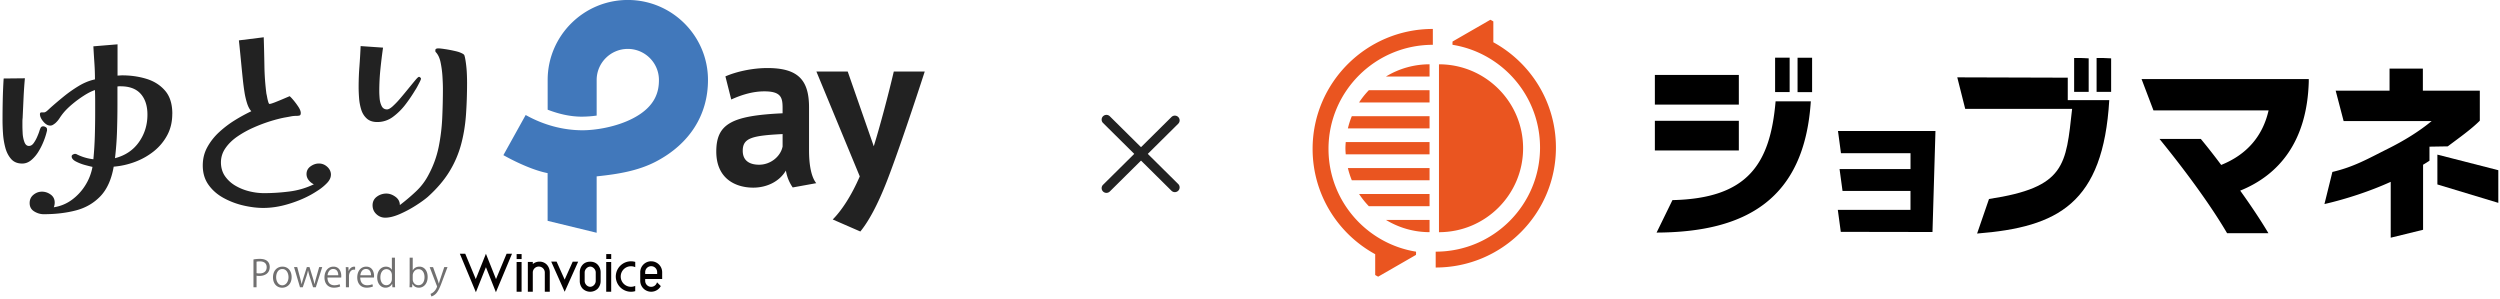 <svg width="593" height="71" viewBox="0 0 593 71" fill="none" xmlns="http://www.w3.org/2000/svg"><g clip-path="url(#clip0_381_2879)"><path d="M392.942 55.17l3.763-7.704c17.894-.4 23.192-8.589 24.466-23.437h8.354c-1.492 23.256-15.406 31.054-36.59 31.14h.007zm43.693-.168l-.706-5.227h17.239v-4.48h-16.119l-.705-5.191h16.832v-3.768h-16.498l-.706-5.257h23.12l-.706 23.953-21.737-.037-.014.008zm94.742-9.786c2.62 3.652 5.014 7.253 6.687 10.092h-9.802c-4.243-7.254-10.705-15.82-16.032-22.355h9.803a152.34 152.34 0 014.832 6.171c6.054-2.432 9.846-6.803 11.243-12.93h-27.304l-2.824-7.436h39.661v.632c-.407 14.107-7 22.08-16.257 25.826h-.007zM426.381 13.69v8.161h3.45v-8.16h-3.45zm-5.327-.007v8.16h3.45v-8.16h-3.45z" fill="#000"/><path d="M412.452 28.647h-19.917v7.035h19.917v-7.035zm0-10.876h-19.917v7.035h19.917v-7.035zm51.814.581l1.885 7.478h25.354c-1.485 13.345-1.514 18.616-19.714 21.367l-2.824 8.198c19.263-1.525 29.903-7.145 31.351-31.649h-9.846v-5.322l-26.206-.08v.008zm33.046 3.434h3.449v-7.943c-.64-.036-1.28-.065-1.943-.087h-1.506v8.03z" fill="#000"/><path d="M491.985 21.786h3.45v-7.943a81.066 81.066 0 00-1.944-.087h-1.506v8.03zM580.6 34.724c2.656-1.997 5.632-4.095 7.612-6.099v-7.122h-13.507v-5.228h-7.903v5.228h-12.779l1.885 7.21h20.886c-2.984 2.475-6.593 4.69-10.479 6.62-4.694 2.346-7.918 4.234-13.07 5.453l-1.885 7.617c5.283-1.22 10.843-3.064 15.719-5.271v13.25l7.677-1.88v-15.43a30.316 30.316 0 001.514-.95v-3.333l4.33-.072v.007z" fill="#000"/><path d="M581.539 37.541l-3.392-.864v7.072l14.453 4.37v-7.746l-11.061-2.832z" fill="#000"/><path d="M361.279 35.16c0-11-8.936-19.908-19.954-19.908v39.823c11.025 0 19.954-8.916 19.954-19.908v-.007zm-22.188-17.012h-10.334a19.855 19.855 0 0110.334-2.896v2.896zm0 12.307h-19.372c.24-.995.546-1.967.931-2.897h18.441v2.897zm0-6.157h-16.716a19.725 19.725 0 012.314-2.897h14.402v2.897zm0 12.306h-19.882c-.036-.479-.072-.958-.072-1.452 0-.493.036-.965.072-1.452h19.882v2.904zm0 6.158H320.65a19.56 19.56 0 01-.931-2.897h19.372v2.897zm0 6.149h-14.402a20.197 20.197 0 01-2.314-2.897h16.716v2.897zm0 6.157c-3.784 0-7.314-1.074-10.334-2.897h10.334v2.897z" fill="#EA5520"/><path d="M354.22 10.024V5.087a6.62 6.62 0 00-.706-.4l-5.123 2.948-3.842 2.215a4.71 4.71 0 00-.022.464c0 .102 0 .204.015.313a24.545 24.545 0 019.678 3.79c6.673 4.421 11.076 11.987 11.076 20.583 0 13.643-11.083 24.693-24.75 24.693v3.761c15.748 0 28.52-12.742 28.52-28.454 0-10.767-5.997-20.14-14.846-24.976zm-28.024 50.272v4.93c.225.145.465.283.706.399l5.123-2.948 3.842-2.214a4.72 4.72 0 00.022-.465c0-.101 0-.203-.015-.305a24.545 24.545 0 01-9.678-3.79c-6.674-4.422-11.076-11.987-11.076-20.583 0-13.643 11.083-24.693 24.75-24.693V6.866c-15.748 0-28.52 12.742-28.52 28.454 0 10.767 5.997 20.14 14.846 24.976z" fill="#EA5520"/></g><path d="M261.642 27.58a1.142 1.142 0 011.605 0l16.23 16.074c.443.44.443 1.151 0 1.59a1.143 1.143 0 01-1.605 0l-16.23-16.075a1.117 1.117 0 010-1.59z" fill="#222"/><path d="M279.477 27.756c.443.439.443 1.15 0 1.59l-16.23 16.075a1.143 1.143 0 01-1.605 0 1.117 1.117 0 010-1.59l16.23-16.075a1.143 1.143 0 011.605 0z" fill="#222"/><g clip-path="url(#clip1_381_2879)"><path d="M60.124 61.54c.384-.07.896-.134 1.52-.134 2.162 0 2.338 1.385 2.338 1.913 0 1.57-1.254 2.13-2.444 2.13-.256 0-.486-.01-.683-.058v2.743h-.731v-6.595zm.73 3.249c.188.053.422.069.705.069 1.057 0 1.697-.527 1.697-1.48 0-.954-.683-1.38-1.6-1.38-.369 0-.641.037-.801.069v2.722zm8.32.921c0 1.78-1.179 2.536-2.24 2.536-1.234 0-2.178-.922-2.178-2.466 0-1.63 1.02-2.536 2.241-2.536 1.308 0 2.177 1.002 2.177 2.466zm-2.204-1.896c-1.035 0-1.467 1.018-1.467 1.939 0 1.06.587 1.923 1.451 1.923.865 0 1.479-.858 1.479-1.939 0-.852-.411-1.923-1.457-1.923h-.005zm9.462-.464l-1.52 4.79h-.652l-.758-2.403a14.056 14.056 0 01-.421-1.577h-.027c-.112.57-.261 1.07-.437 1.588l-.8 2.397h-.657l-1.414-4.79h.757l.668 2.51c.133.532.26 1.028.362 1.518h.027c.107-.474.261-.99.422-1.508l.8-2.52h.635l.763 2.473c.166.559.31 1.07.422 1.55h.026c.086-.475.22-.975.38-1.545l.704-2.482h.731-.01zm4.269 4.587c-.272.133-.773.298-1.504.298-1.399 0-2.231-.98-2.231-2.413 0-1.502.843-2.578 2.134-2.578 1.479 0 1.852 1.353 1.852 2.184 0 .165-.01.288-.016.405h-3.26c.01 1.326.763 1.827 1.627 1.827.598 0 .96-.123 1.254-.245l.14.527.004-.005zm-.464-2.647c.01-.65-.261-1.492-1.206-1.492-.88 0-1.265.831-1.334 1.492h2.54zm3.997-1.316a1.854 1.854 0 00-.261-.016c-.79 0-1.195.782-1.195 1.587v2.594h-.732v-3.35c0-.507-.01-.975-.037-1.428h.64l.038.921h.026c.214-.596.71-1.028 1.303-1.028.08 0 .138.016.218.027v.693zm4.243 3.963c-.272.133-.774.298-1.505.298-1.398 0-2.23-.98-2.23-2.413 0-1.502.842-2.578 2.134-2.578 1.478 0 1.852 1.353 1.852 2.184 0 .165-.011.288-.016.405H85.45c.01 1.326.763 1.827 1.628 1.827.597 0 .96-.123 1.254-.245l.139.527.005-.005zm-.465-2.647c.011-.65-.261-1.492-1.206-1.492-.88 0-1.264.831-1.334 1.492h2.54zm5.673 1.661c0 .384.016.858.037 1.183h-.65l-.038-.815h-.027c-.245.5-.79.921-1.563.921-1.105 0-1.97-.958-1.97-2.429 0-1.614.95-2.562 2.066-2.562.704 0 1.18.341 1.398.735h.016v-2.87h.731v5.837zm-.726-1.683c0-.953-.677-1.427-1.291-1.427-.907 0-1.44.841-1.44 1.938 0 1.007.474 1.87 1.413 1.87.79 0 1.318-.692 1.318-1.454v-.927zm4.958-1.14c.299-.554.843-.884 1.59-.884 1.132 0 1.932.975 1.932 2.445 0 1.737-1.062 2.552-2.054 2.552-.694 0-1.207-.283-1.548-.895h-.027l-.042.788h-.635c.016-.314.037-.8.037-1.183V61.12h.731v3.01h.016zm-.016 2.142c0 .708.534 1.38 1.345 1.38.934 0 1.451-.8 1.451-1.93 0-1-.491-1.874-1.425-1.874-.832 0-1.371.783-1.371 1.48v.949-.005zm8.25-2.914l-1.275 3.388c-.571 1.55-.977 2.445-1.574 3.01-.406.367-.801.516-.977.559l-.203-.613c1.116-.41 1.548-1.625 1.548-1.72a.582.582 0 00-.054-.203l-1.697-4.421h.801l1.046 2.903a13 13 0 01.309 1.001h.027c.08-.287.192-.65.31-1.017l.966-2.887h.773z" fill="#717070"/><path d="M141.81 62.823c-.437-.484-1.035-.75-1.814-.75-.779 0-1.377.266-1.815.75a2.68 2.68 0 00-.661 1.806v2.008a2.68 2.68 0 00.661 1.806 2.55 2.55 0 003.603.027l.026-.027c.438-.5.673-1.145.662-1.806V64.63a2.677 2.677 0 00-.662-1.806zm-.501 3.814c0 .74-.635 1.39-1.313 1.39-.678 0-1.313-.65-1.313-1.39V64.63c0-.74.667-1.39 1.313-1.39.646 0 1.313.65 1.313 1.39v2.008zm-21.144-6.445h1.281l-3.816 9.125-2.369-5.945-2.38 5.945-3.805-9.125h1.281l2.497 6.008 2.407-6.008 2.391 6.008 2.513-6.008zm2.38.08h1.18v1.172h-1.18v-1.172zm1.174 1.88V69.2h-1.179v-7.052h1.179v.005zm6.02.661c.443.51.678 1.166.667 1.837v4.55h-1.179v-4.55c0-.788-.641-1.422-1.425-1.422-.785 0-1.425.64-1.425 1.422v4.55h-1.174v-7.064h1.179v.495a2.43 2.43 0 011.612-.57 2.339 2.339 0 011.75.757l-.005-.005zm4.2 6.387l-3.191-7.139h1.28l1.911 4.262 1.91-4.261h1.297l-3.202 7.137h-.005zm9.862-8.928h1.179v1.172h-1.179v-1.172zm1.174 1.88V69.2h-1.18v-7.052h1.18v.005zm5.705-.027v1.252a2.363 2.363 0 00-1.009-.224 2.437 2.437 0 100 4.874c.341 0 .678-.074.993-.207l.01-.011v1.252h-.01a3.476 3.476 0 01-.993.143 3.611 3.611 0 111.009-7.08zm3.783-.143a2.599 2.599 0 012.604 2.589v1.603h-4.029v.431a1.422 1.422 0 002.802.352l.902.9a2.6 2.6 0 01-3.533 1.018 2.6 2.6 0 01-1.345-2.27v-2.034a2.597 2.597 0 012.599-2.594v.005zm-1.425 3.02h2.839v-.431a1.417 1.417 0 00-1.403-1.433 1.418 1.418 0 00-1.436 1.4v.464z" fill="#040000"/><path d="M193.612 43.45l-5.582 1.012a9.782 9.782 0 01-1.617-4.006c-1.569 2.669-4.611 4.054-7.749 4.054-4.013 0-8.762-1.982-8.762-8.566 0-6.584 3.687-8.517 15.727-9.071v-1.337c0-2.44-.417-3.867-4.334-3.867-2.583 0-5.213.735-7.844 1.933l-1.383-5.48c2.493-1.103 6.319-1.982 9.964-1.982 7.193 0 9.872 2.764 9.872 9.3v10.222c0 3.548.555 6.355 1.708 7.782v.006zm-17.434-7.692c0 2.716 2.124 3.313 3.874 3.313 2.77 0 5.118-1.981 5.582-4.325V31.8c-7.242.368-9.456.922-9.456 3.958zm35.834-18.782h7.333c-2.124 6.584-6.457 19.57-8.998 26.058-2.123 5.434-4.242 9.391-6.275 11.879l-6.548-2.855c2.076-2.072 4.429-5.615 6.414-10.222L193.649 16.97h7.429l6.18 17.727c1.52-4.88 3.554-12.614 4.749-17.727l.005.005zM11.156 30.639v.266a.578.578 0 01-.054.267 16.222 16.222 0 01-.715 2.247 15.755 15.755 0 01-1.248 2.515 8.242 8.242 0 01-1.724 2.04c-.657.549-1.372.82-2.15.82-1.132 0-2.018-.373-2.653-1.113-.635-.74-1.1-1.657-1.377-2.754a17.648 17.648 0 01-.528-3.361A49.458 49.458 0 01.6 28.679c0-1.657.016-3.335.053-5.029.038-1.694.107-3.371.214-5.028l5.038-.053a104.685 104.685 0 00-.32 4.687c-.07 1.572-.145 3.132-.214 4.688a8.24 8.24 0 00-.053.953v.954c0 .351.016.91.053 1.667.032.762.165 1.465.4 2.12.23.655.593.98 1.089.98.427 0 .795-.218 1.115-.66.32-.443.593-.927.822-1.455.23-.527.4-.953.502-1.273.069-.245.165-.522.293-.82.123-.298.347-.448.662-.448.176 0 .373.064.582.187.213.122.32.293.32.5v-.01zm29.708-3.654c0 1.907-.4 3.6-1.195 5.081a12.301 12.301 0 01-3.18 3.814 16.267 16.267 0 01-4.457 2.515 18.754 18.754 0 01-5.064 1.14c-.528 3.036-1.585 5.374-3.154 7.015-1.574 1.64-3.511 2.759-5.806 3.36-2.3.603-4.846.901-7.637.901-.779 0-1.531-.218-2.252-.66-.725-.443-1.088-1.103-1.088-1.987 0-.81.298-1.465.902-1.96.603-.496 1.275-.74 2.017-.74s1.43.228 2.07.686c.635.458.956 1.098.956 1.907a3.038 3.038 0 01-.213 1.108 9.588 9.588 0 004.295-1.774 12.328 12.328 0 003.18-3.44 12.338 12.338 0 001.698-4.368c-.353-.07-.929-.214-1.724-.427a10.749 10.749 0 01-2.204-.847c-.672-.351-1.009-.756-1.009-1.22 0-.175.096-.319.294-.426.192-.106.363-.16.501-.16.14 0 .246.022.32.054.07.037.177.09.32.16.604.282 1.212.511 1.831.687.62.176 1.249.298 1.884.373.176-1.833.293-3.681.347-5.535.053-1.853.08-3.696.08-5.534v-2.7c0-.885-.016-1.764-.053-2.648-.817.282-1.692.724-2.626 1.326-.94.602-1.83 1.252-2.679 1.96-.848.709-1.558 1.396-2.124 2.067a13.27 13.27 0 00-.955 1.3c-.283.442-.62.841-1.009 1.193a5.805 5.805 0 01-.555.394 1.215 1.215 0 01-.661.187c-.566 0-1.116-.32-1.644-.954-.528-.634-.795-1.22-.795-1.747 0-.282.123-.426.373-.426h.582c.213 0 .47-.133.768-.394.3-.267.523-.469.662-.607a93.29 93.29 0 013.207-2.728 31.666 31.666 0 013.608-2.54c1.254-.757 2.535-1.28 3.848-1.561 0-1.305-.043-2.61-.134-3.92-.09-1.306-.17-2.61-.24-3.921l5.732-.474v7.414c.176 0 .362-.01.555-.026.192-.016.378-.027.555-.027 2.017 0 3.927.272 5.73.82 1.805.55 3.283 1.481 4.43 2.808 1.148 1.32 1.724 3.148 1.724 5.48h-.01zm-5.891.213c0-2.083-.529-3.724-1.59-4.927-1.063-1.199-2.653-1.8-4.777-1.8h-.373c-.107 0-.23.015-.374.052v4.395c0 2.083-.037 4.181-.107 6.302a74.686 74.686 0 01-.475 6.301c2.44-.634 4.334-1.907 5.678-3.814 1.345-1.907 2.018-4.075 2.018-6.514v.005zm43.519 14.244c0 .666-.299 1.31-.896 1.944a11.678 11.678 0 01-2.05 1.704c-.773.506-1.42.9-1.948 1.183-1.611.874-3.41 1.603-5.39 2.179-1.98.58-3.9.868-5.758.868-1.472 0-3.041-.192-4.706-.575a18.383 18.383 0 01-4.707-1.785c-1.473-.804-2.668-1.843-3.576-3.121-.912-1.279-1.366-2.807-1.366-4.597 0-1.577.358-3.02 1.078-4.33a14.008 14.008 0 012.813-3.57 24.346 24.346 0 013.735-2.833 40.81 40.81 0 013.89-2.126c-.421-.453-.763-1.102-1.024-1.944a17.94 17.94 0 01-.603-2.626 57.328 57.328 0 01-.315-2.312 459.272 459.272 0 01-.502-4.965c-.16-1.661-.325-3.318-.501-4.959l5.891-.735c.07 2.243.123 4.48.16 6.723a58.96 58.96 0 00.475 6.669c.032.106.086.356.16.761.07.405.16.778.262 1.13.101.351.208.527.315.527.208 0 .65-.133 1.313-.394a74.14 74.14 0 002.049-.842c.699-.298 1.174-.5 1.42-.602.277.245.624.613 1.024 1.103s.768.996 1.105 1.523c.33.528.501.98.501 1.364 0 .352-.107.549-.315.602-.208.053-.459.08-.736.08-.454 0-.902.042-1.34.133-.437.085-.87.165-1.286.234-.982.176-2.129.464-3.447.868a36.647 36.647 0 00-4.05 1.524 23.744 23.744 0 00-3.843 2.125c-1.174.805-2.124 1.726-2.839 2.76-.72 1.033-1.078 2.162-1.078 3.387s.326 2.355.971 3.282a7.779 7.779 0 002.525 2.285 12.221 12.221 0 003.314 1.31 14.51 14.51 0 003.394.42 47.54 47.54 0 006.051-.393 18.83 18.83 0 005.785-1.705 3.356 3.356 0 01-1.211-.97 2.254 2.254 0 01-.529-1.443c0-.767.315-1.385.945-1.837.63-.453 1.297-.682 2.001-.682.736 0 1.393.26 1.975.788.576.527.87 1.156.87 1.891l-.006-.021zm21.358-22.74c0 .106-.097.351-.29.735-.191.383-.394.772-.602 1.156-.208.383-.368.65-.475.788a34.826 34.826 0 01-2.236 3.308 14.764 14.764 0 01-3.026 3.02 6.155 6.155 0 01-3.736 1.236c-1.05 0-1.883-.282-2.497-.841-.614-.56-1.051-1.268-1.313-2.126a12.328 12.328 0 01-.501-2.706 35.41 35.41 0 01-.107-2.573c0-1.646.059-3.28.187-4.91.122-1.63.218-3.25.288-4.859l5.315.368a127.985 127.985 0 00-.63 5.172 51.603 51.603 0 00-.261 5.225c0 .421.027.965.08 1.63.053.666.208 1.268.475 1.812.261.543.694.814 1.286.814.352 0 .816-.26 1.393-.788a20.183 20.183 0 001.84-1.944c.652-.767 1.282-1.529 1.895-2.285a327.15 327.15 0 011.58-1.918c.438-.527.726-.788.87-.788.107 0 .208.053.315.16.106.106.16.207.16.314h-.01zm10.939.735c0 2.764-.085 5.375-.261 7.825-.177 2.45-.561 4.788-1.159 7.01a24.491 24.491 0 01-2.764 6.408c-1.243 2.045-2.956 4.053-5.128 6.014-.737.628-1.708 1.331-2.92 2.098a27.682 27.682 0 01-3.762 1.998c-1.296.56-2.438.842-3.42.842-.806 0-1.51-.283-2.103-.842-.598-.56-.897-1.262-.897-2.099 0-.836.342-1.555 1.025-2.045a3.76 3.76 0 012.236-.735c.737 0 1.457.255 2.156.761.7.506 1.051 1.167 1.051 1.971a47.315 47.315 0 003.843-3.254 14.583 14.583 0 002.999-3.99 23.926 23.926 0 002.369-6.536c.454-2.258.737-4.549.843-6.877.107-2.328.161-4.645.161-6.956 0-.767-.038-1.732-.107-2.888a23.01 23.01 0 00-.448-3.36c-.23-1.087-.625-1.908-1.185-2.467-.038-.07-.054-.192-.054-.367 0-.208.081-.341.235-.395.16-.053.304-.08.449-.08.282 0 .779.054 1.499.16.721.107 1.436.235 2.156.395.721.16 1.201.287 1.446.394.63.245.993.463 1.078.655.086.192.182.602.288 1.236.139.873.235 1.73.289 2.572.053.842.08 1.7.08 2.573l.005-.021z" fill="#222"/><path d="M129.894 52.383v-11.32L129.59 41c-2.695-.565-6.479-2.126-10.188-4.198l5.289-9.524c4.221 2.37 8.88 3.622 13.485 3.622 3.015 0 7.973-.746 12.007-2.855 5.481-2.86 6.116-6.547 6.116-9.071 0-4.065-3.314-7.373-7.386-7.373s-7.386 3.308-7.386 7.373v8.442a26.237 26.237 0 01-3.474.256h-.283c-2.492-.037-5.069-.58-7.866-1.651v-7.047c0-10.467 8.528-18.98 19.014-18.98 10.487 0 19.015 8.513 19.015 18.98 0 8.32-4.387 15.191-12.349 19.352-4.259 2.226-9.104 2.983-13.71 3.473l-.347.037V55.21l-11.628-2.828h-.005z" fill="#4178BB"/></g><defs><clipPath id="clip0_381_2879"><path fill="#fff" transform="translate(311.35 4.688)" d="M0 0h281.25v60.938H0z"/></clipPath><clipPath id="clip1_381_2879"><path fill="#fff" transform="translate(.6)" d="M0 0h218.75v70.313H0z"/></clipPath></defs></svg>